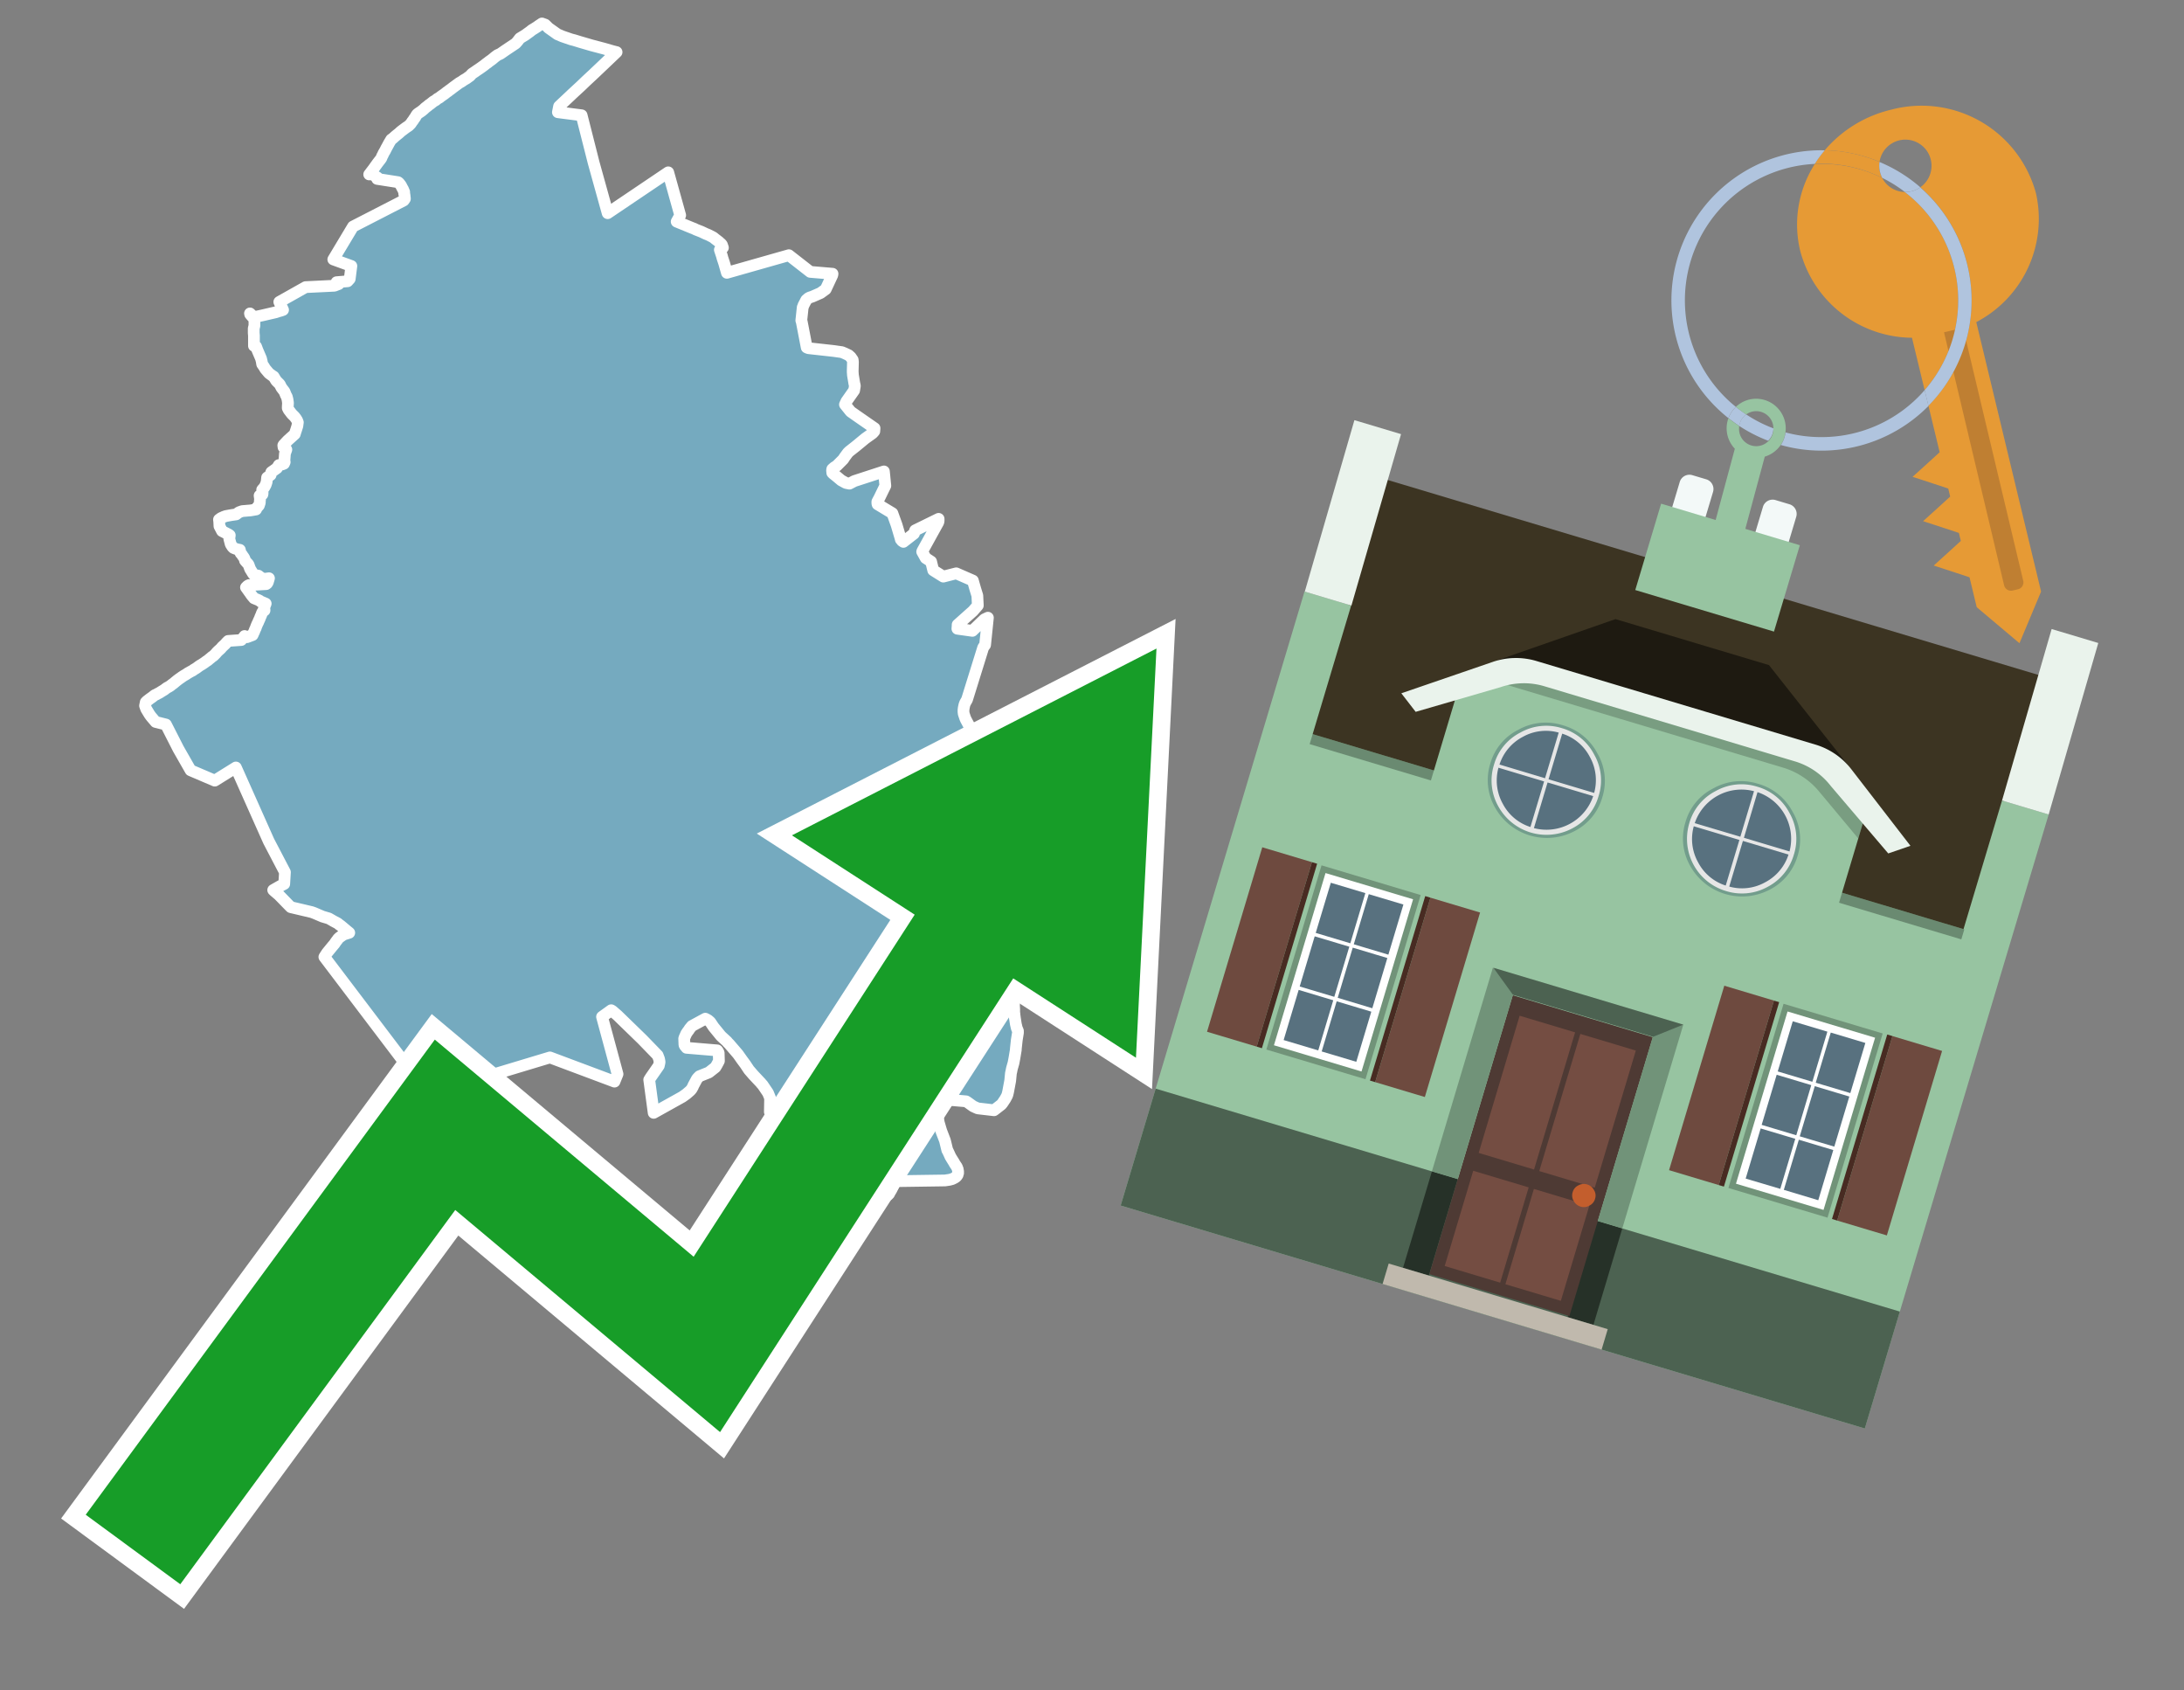 <svg id="Text" xmlns="http://www.w3.org/2000/svg" width="93.05" height="72" viewBox="0 0 93.05 72"><rect x="0" y="0" width="93.05" height="72" fill="#808080" stroke="none"/><polygon points="6.21,29.91 6.26,29.86 6.39,29.76 6.49,29.69 6.54,29.65 6.59,29.61 6.66,29.58 6.71,29.55 6.79,29.51 6.9,29.44 7,29.38 7.05,29.34 7.12,29.29 7.18,29.26 7.26,29.21 7.32,29.16 7.39,29.11 7.45,29.06 7.51,29.01 7.56,28.97 7.64,28.91 7.7,28.87 7.74,28.84 7.83,28.78 7.9,28.74 7.95,28.71 7.99,28.68 8.06,28.64 8.13,28.6 8.21,28.56 8.26,28.52 8.33,28.48 8.39,28.44 8.43,28.41 8.47,28.38 8.53,28.34 8.6,28.3 8.66,28.26 8.72,28.22 8.8,28.16 8.85,28.13 8.92,28.07 8.97,28.03 9.04,27.97 9.09,27.94 9.12,27.91 9.17,27.86 9.2,27.83 9.23,27.79 9.3,27.72 9.38,27.65 9.41,27.62 9.47,27.55 9.61,27.42 9.64,27.38 9.69,27.33 9.72,27.3 10.28,27.26 10.31,27.22 10.35,27.18 10.42,27.09 10.52,27.14 10.76,27.05 10.78,27.01 10.8,26.96 10.83,26.9 10.86,26.82 10.9,26.74 10.91,26.7 10.96,26.58 10.99,26.52 11.01,26.48 11.02,26.44 11.04,26.41 11.07,26.34 11.1,26.26 11.12,26.22 11.15,26.14 11.17,26.09 11.19,26.06 11.27,26 11.27,25.97 11.24,25.94 11.25,25.9 11.27,25.84 11.32,25.71 11.18,25.65 11.1,25.62 11.07,25.59 10.99,25.55 10.89,25.51 10.82,25.48 10.8,25.45 10.77,25.42 10.7,25.33 10.66,25.27 10.58,25.16 10.56,25.13 10.48,25.02 10.55,24.95 10.61,24.92 11.34,24.88 11.38,24.85 11.41,24.8 11.44,24.7 11.46,24.63 11.23,24.66 11.1,24.59 11.01,24.52 10.84,24.49 10.79,24.45 10.66,24.24 10.64,24.19 10.59,24.05 10.55,24 10.52,23.97 10.44,23.88 10.42,23.8 10.38,23.73 10.34,23.68 10.32,23.64 10.25,23.56 10.22,23.42 10.08,23.39 9.95,23.34 9.9,23.29 9.83,23.18 9.77,22.95 9.78,22.87 9.79,22.8 9.75,22.77 9.46,22.62 9.35,22.41 9.34,22.21 9.33,22.13 9.41,22.07 9.54,22.01 9.63,21.98 9.85,21.94 10.06,21.91 10.18,21.82 10.32,21.77 10.68,21.74 10.91,21.7 10.94,21.63 11.03,21.53 11.07,21.41 11.07,21.34 11.08,21.26 11.06,21.11 11.18,21.06 11.19,21 11.17,20.86 11.26,20.76 11.32,20.65 11.36,20.53 11.38,20.34 11.53,20.23 11.56,20.11 11.8,19.94 11.88,19.81 12.03,19.78 12.1,19.75 12.13,19.68 12.12,19.65 12.12,19.59 12.14,19.32 12.2,19.15 12.08,19.05 12.07,18.97 12.09,18.94 12.26,18.76 12.56,18.49 12.58,18.42 12.62,18.3 12.67,18.14 12.68,18.06 12.69,17.99 12.67,17.94 12.66,17.91 12.61,17.83 12.55,17.75 12.49,17.69 12.43,17.63 12.3,17.46 12.28,17.42 12.26,17.38 12.26,17.33 12.27,17.16 12.25,17.02 12.23,16.94 12.22,16.9 12.18,16.83 12.12,16.68 11.99,16.51 11.92,16.37 11.8,16.25 11.77,16.22 11.72,16.14 11.66,16.04 11.61,16.01 11.46,15.9 11.3,15.71 11.27,15.66 11.24,15.61 11.17,15.51 11.15,15.39 11.12,15.27 10.97,14.92 10.91,14.76 10.82,14.73 10.82,14.68 10.82,14.64 10.82,14.61 10.82,14.57 10.82,14.53 10.82,14.49 10.82,14.45 10.82,14.41 10.82,14.37 10.82,14.3 10.81,14.18 10.81,14.15 10.81,14.11 10.81,14.07 10.81,14.03 10.81,13.99 10.83,13.91 10.84,13.88 10.84,13.79 10.84,13.76 10.84,13.68 10.83,13.62 10.82,13.57 10.72,13.46 10.66,13.39 10.65,13.35 10.82,13.51 11.19,13.43 11.75,13.3 11.87,13.26 11.98,13.23 12.06,13.2 11.9,12.86 13.02,12.23 14.25,12.17 14.35,12.13 14.43,12.1 14.34,12.02 14.81,11.98 14.9,11.88 14.97,11.33 14.2,11.05 14.89,9.9 15.04,9.65 17.2,8.54 17.25,8.47 17.25,8.44 17.24,8.39 17.24,8.35 17.22,8.23 17.22,8.18 17.17,8.06 17.14,8.01 17.1,7.93 17.07,7.88 17,7.79 16.96,7.76 16.07,7.62 16.08,7.56 15.95,7.48 15.8,7.4 15.73,7.43 15.92,7.18 15.97,7.11 15.99,7.08 16.05,7 16.07,6.97 16.17,6.84 16.21,6.79 16.23,6.76 16.25,6.73 16.28,6.65 16.31,6.6 16.33,6.55 16.38,6.46 16.4,6.43 16.46,6.31 16.51,6.22 16.58,6.09 16.67,5.94 16.73,5.9 16.83,5.81 16.89,5.76 16.99,5.68 17.09,5.59 17.29,5.44 17.41,5.36 17.45,5.32 17.5,5.27 17.56,5.18 17.6,5.13 17.65,5.05 17.69,5 17.71,4.96 17.76,4.88 17.79,4.85 17.83,4.82 17.95,4.74 18,4.7 18.06,4.65 18.11,4.6 18.24,4.5 18.27,4.47 18.32,4.44 18.37,4.4 18.47,4.32 18.56,4.27 18.63,4.21 18.72,4.16 18.77,4.12 18.81,4.09 18.94,4 19.04,3.92 19.09,3.89 19.12,3.86 19.18,3.82 19.22,3.79 19.31,3.72 19.57,3.53 19.66,3.48 19.76,3.41 19.88,3.34 19.96,3.28 20.02,3.24 20.11,3.14 20.2,3.08 20.26,3.04 20.3,3.01 20.42,2.93 20.52,2.86 20.63,2.78 20.73,2.7 20.78,2.67 20.81,2.64 20.95,2.54 21,2.5 21.07,2.44 21.19,2.35 21.32,2.29 21.55,2.13 21.76,1.99 21.97,1.85 22.05,1.76 22.15,1.63 22.2,1.6 22.38,1.49 22.49,1.41 22.56,1.36 22.6,1.33 22.66,1.28 22.76,1.22 22.9,1.13 22.94,1.1 23.09,1 23.23,1.05 23.37,1.19 23.75,1.46 23.96,1.55 24.34,1.68 24.46,1.71 24.72,1.79 25.2,1.93 25.73,2.07 26.11,2.18 26.27,2.22 25.65,2.81 25.26,3.18 24.98,3.44 24.74,3.67 24.35,4.03 24.32,4.06 24,4.36 23.82,4.53 23.77,4.78 24.78,4.91 25.29,6.92 25.89,9.08 28.47,7.34 28.98,9.17 28.83,9.44 29.49,9.71 29.57,9.74 29.65,9.78 29.88,9.87 30.07,9.96 30.17,10 30.33,10.08 30.4,10.12 30.46,10.17 30.63,10.3 30.66,10.33 30.72,10.38 30.76,10.43 30.78,10.49 30.8,10.55 30.7,10.6 30.67,10.64 30.68,10.67 30.7,10.73 30.76,10.91 30.78,10.99 30.83,11.14 30.85,11.2 30.97,11.62 33.61,10.87 34.52,11.58 35.47,11.66 35.46,11.72 35.18,12.32 35.07,12.4 34.96,12.48 34.71,12.59 34.62,12.63 34.5,12.67 34.44,12.7 34.35,12.78 34.23,13.01 34.22,13.05 34.2,13.09 34.14,13.65 34.16,13.71 34.37,14.8 34.44,14.83 35.52,14.95 35.87,15 35.99,15.05 36.16,15.13 36.19,15.16 36.24,15.2 36.31,15.3 36.33,15.33 36.34,15.42 36.33,15.8 36.33,15.84 36.34,15.98 36.4,16.34 36.42,16.42 36.42,16.45 36.39,16.63 36.08,17.07 36.06,17.1 36,17.23 36.24,17.53 36.51,17.72 37.26,18.24 37.25,18.37 37.18,18.45 36.86,18.68 36.46,19.01 36.18,19.23 36.12,19.29 35.98,19.48 35.93,19.56 35.65,19.84 35.54,19.91 35.46,19.98 35.45,20.03 35.46,20.14 35.5,20.18 35.65,20.3 35.84,20.46 36.04,20.57 36.19,20.6 36.4,20.49 37.66,20.08 37.72,20.69 37.66,20.81 37.47,21.2 37.38,21.37 37.38,21.44 37.39,21.48 38.02,21.86 38.2,22.36 38.36,22.9 38.38,22.98 38.41,23.01 38.43,23.04 38.49,23.08 38.94,22.73 38.96,22.67 38.99,22.59 39.99,22.1 39.99,22.18 39.98,22.24 39.3,23.47 39.29,23.5 39.44,23.77 39.67,23.92 39.76,24.29 40.19,24.56 40.74,24.42 41.45,24.73 41.55,25.08 41.64,25.37 41.66,25.79 41.45,26.03 40.8,26.61 40.8,26.65 40.79,26.78 41.43,26.87 41.94,26.38 42.09,26.31 41.97,27.47 41.89,27.58 41.2,29.8 41.12,29.94 41.09,30.02 41.07,30.11 41.06,30.16 41.05,30.24 41.05,30.32 41.06,30.4 41.08,30.46 41.12,30.58 41.15,30.65 41.23,30.8 41.37,31.06 41.41,31.11 41.43,31.14 41.47,31.22 41.51,31.3 41.52,31.34 41.54,31.38 41.54,31.41 41.55,31.44 41.56,31.47 41.57,31.54 41.57,31.64 41.56,31.71 41.55,31.78 41.46,31.98 41.22,32.53 41.12,32.74 41.1,32.77 41.05,32.88 41.04,32.93 41.03,33.01 41.02,33.04 41.02,33.13 41.01,33.3 41,33.59 40.99,33.69 40.98,33.74 40.98,33.79 40.98,33.86 40.99,33.92 41,34.01 41.02,34.14 41.05,34.21 41.07,34.25 41.11,34.29 41.16,34.33 41.21,34.36 41.3,34.39 41.85,34.43 41.99,34.46 42.31,34.49 42.54,34.53 44.04,34.59 44.13,34.74 44.18,34.82 44.32,35 44.43,35.17 45.11,35.22 45.7,35.25 45.78,35.31 45.81,35.35 45.86,35.46 45.85,35.55 45.78,35.68 45.57,35.9 45.52,35.94 45.42,36.02 45.32,36.1 45.28,36.16 45.12,36.33 44.76,36.67 44.69,36.77 44.67,36.81 44.63,36.89 44.58,37.01 44.55,37.09 44.49,37.34 44.48,37.38 44.42,37.54 44.39,37.59 44.31,37.72 44.27,37.78 44.19,37.87 44.1,37.98 44.07,38.01 43.96,38.15 43.93,38.23 43.91,38.26 43.9,38.29 43.88,38.32 43.85,38.39 43.83,38.46 43.82,38.51 43.84,38.59 43.86,38.67 43.87,38.7 43.89,38.75 43.91,38.78 43.93,38.81 44.03,38.96 44.11,39.09 44.15,39.15 44.24,39.27 44.42,39.52 44.72,39.84 45.29,40.44 45.34,40.52 45.35,40.55 45.36,40.63 45.36,40.68 45.31,40.79 45.29,40.83 45.14,40.92 44.91,41.09 44.88,41.12 44.73,41.25 44.67,41.31 44.64,41.34 44.57,41.39 44.42,41.55 44.28,41.69 44.22,41.77 44.2,41.8 44.06,41.93 44,41.97 43.97,42 43.87,42.06 43.79,42.1 43.63,42.14 43.51,42.2 43.41,42.28 43.37,42.32 43.33,42.37 43.31,42.4 43.29,42.43 43.25,42.51 43.24,42.55 43.23,42.58 43.21,42.66 43.2,42.82 43.21,42.99 43.21,43.1 43.21,43.13 43.22,43.18 43.22,43.21 43.24,43.36 43.28,43.62 43.32,43.79 43.37,43.91 43.37,43.99 43.32,44.3 43.28,44.67 43.28,44.71 43.27,44.77 43.23,45.01 43.22,45.07 43.18,45.28 43.12,45.49 43.11,45.53 43.09,45.63 43.07,45.72 43.04,46.03 42.98,46.35 42.95,46.51 42.92,46.63 42.9,46.68 42.83,46.81 42.79,46.87 42.71,46.99 42.66,47.05 42.39,47.26 42.35,47.29 41.66,47.21 41.59,47.18 41.46,47.12 41.21,46.94 41.16,46.91 40.35,46.84 40.07,47.15 40,47.32 39.98,47.45 39.97,47.52 39.97,47.65 39.98,47.72 39.99,47.76 39.99,47.79 40.09,48.13 40.11,48.19 40.26,48.58 40.36,48.99 40.38,49.02 40.45,49.17 40.49,49.26 40.55,49.36 40.65,49.52 40.67,49.56 40.75,49.68 40.77,49.71 40.78,49.74 40.8,49.79 40.81,49.82 40.81,49.85 40.82,49.88 40.82,49.91 40.82,49.94 40.82,49.97 40.8,50.01 40.8,50.04 40.78,50.07 40.76,50.1 40.73,50.13 40.67,50.17 40.57,50.22 40.46,50.25 40.26,50.28 38.18,50.31 38.15,50.34 38.13,50.37 38.11,50.4 38.09,50.44 38.08,50.47 38,50.63 37.97,50.69 37.95,50.72 37.91,50.79 37.89,50.82 37.88,50.85 37.85,50.88 37.82,50.91 37.76,50.94 37.64,50.97 37.55,51 36.56,50.55 36.51,50.51 34.53,49.62 34.43,49.42 34.26,49.07 34.18,48.94 34.09,48.86 34.01,48.78 33.96,48.74 33.57,48.38 33.35,48.16 33.24,47.99 33.12,47.83 32.93,47.57 32.8,47.36 32.81,46.77 32.72,46.55 32.49,46.21 32.45,46.17 32.42,46.13 32.1,45.79 31.91,45.57 31.75,45.33 31.61,45.14 31.44,44.9 31.07,44.47 31.01,44.41 30.97,44.36 30.74,44.15 30.71,44.12 30.4,43.74 30.28,43.56 30.25,43.52 30.21,43.49 30.18,43.46 30.11,43.42 30.05,43.39 29.48,43.7 29.38,43.82 29.35,43.87 29.29,43.95 29.23,44.04 29.22,44.07 29.17,44.18 29.16,44.21 29.15,44.24 29.16,44.5 29.17,44.53 29.2,44.57 29.23,44.6 29.25,44.63 30.56,44.74 30.6,44.8 30.62,44.85 30.63,45.19 30.54,45.36 30.48,45.46 30.2,45.68 29.8,45.84 29.73,45.91 29.69,45.96 29.54,46.24 29.52,46.29 29.47,46.38 29.43,46.43 29.39,46.47 29.24,46.6 29.07,46.72 27.85,47.4 27.66,45.99 27.73,45.88 28.05,45.42 28.07,45.39 28.1,45.25 28.1,45.22 28.08,45.11 28.02,44.95 27.36,44.27 26.31,43.25 26.09,43.06 26.04,43.03 25.65,43.31 26.31,45.75 26.18,46.07 23.43,45.04 19.18,46.32 19.14,45.6 18.39,44.98 17.87,46.1 13.82,40.76 13.93,40.59 14.15,40.32 14.26,40.19 14.29,40.14 14.32,40.1 14.34,40.07 14.37,40.04 14.39,40 14.42,39.97 14.45,39.94 14.49,39.91 14.63,39.81 14.72,39.78 14.88,39.73 14.77,39.64 14.58,39.48 14.52,39.43 14.45,39.38 14.39,39.33 14.2,39.23 14.15,39.2 14.01,39.12 13.74,39.04 13.46,38.92 13.39,38.89 13.28,38.85 12.39,38.64 12.3,38.55 11.95,38.19 11.87,38.11 11.81,38.06 11.67,37.94 11.64,37.91 11.92,37.75 12.11,37.65 12.14,37.15 11.45,35.83 10.05,32.69 9.15,33.25 8.12,32.81 7.6,31.9 7.07,30.86 6.63,30.75 6.52,30.62 6.46,30.55 6.42,30.5 6.37,30.43 6.23,30.2 6.18,30.06 " fill="#75aabf" stroke="#fff" stroke-linejoin="round" stroke-width="0.5"/><polygon points="49.272 27.624 33.741 35.58 38.97 38.959 29.553 53.529 18.525 44.281 3.652 64.518 7.681 67.479 19.396 51.538 30.678 60.999 43.169 41.673 48.398 45.053 49.272 27.624" fill="none" stroke="#fff" stroke-miterlimit="10" stroke-width="1.5"/><polygon points="49.272 27.624 33.741 35.58 38.97 38.959 29.553 53.529 18.525 44.281 3.652 64.518 7.681 67.479 19.396 51.538 30.678 60.999 43.169 41.673 48.398 45.053 49.272 27.624" fill="#179d28"/><path d="M80.19,7.577a1.16,1.16,0,0,1-.094-.251,1.114,1.114,0,0,1-.018-.429A6.367,6.367,0,0,0,77.743,6.4a5.269,5.269,0,0,0-.423.577c.1,0,.192-.007.288-.007A5.794,5.794,0,0,1,80.19,7.577Z" fill="#e69a35"/><path d="M77.608,6.4A6.394,6.394,0,0,0,73.64,17.81a1.26,1.26,0,0,1,.317-.48A5.821,5.821,0,0,1,77.32,6.981a5.269,5.269,0,0,1,.423-.577Z" fill="#b0c4de"/><path d="M84.2,13.72a4.962,4.962,0,0,0,2.545-5.48,5.047,5.047,0,0,0-6.179-3.566A5.322,5.322,0,0,0,77.743,6.4a6.367,6.367,0,0,1,2.335.493,1.114,1.114,0,1,1,1.736,1.084,6.392,6.392,0,0,1,.347,9.3l.479,1.985-.438.4-.716.648.92.3.6.2.082.341-.438.4-.716.648.92.3.605.2.082.341-.438.4-.716.649.92.3.605.2.307,1.274,1.821,1.534.921-2.2Z" fill="#e69a35"/><path d="M81.154,8.179a1.115,1.115,0,0,1-.964-.6,5.794,5.794,0,0,0-2.582-.6c-.1,0-.192,0-.288.007a4.783,4.783,0,0,0-.625,3.685,4.962,4.962,0,0,0,4.765,3.715L82,16.617a5.82,5.82,0,0,0-.846-8.438Z" fill="#e69a35"/><path d="M74.1,18.142a6.386,6.386,0,0,0,1.232.63.73.73,0,0,0,.224-.527h0a5.783,5.783,0,0,1-1.159-.593A.733.733,0,0,0,74.1,18.142Z" fill="#b0c4de"/><path d="M74.4,17.652q-.228-.152-.44-.322a1.26,1.26,0,0,0-.317.48c.148.117.3.228.46.332A.733.733,0,0,1,74.4,17.652Z" fill="#b0c4de"/><path d="M74.824,16.984a1.257,1.257,0,0,0-.867.346c.141.114.288.222.44.322a.731.731,0,0,1,1.159.593h0a.732.732,0,1,1-1.463,0,.7.7,0,0,1,.007-.1c-.158-.1-.312-.215-.46-.332a1.258,1.258,0,0,0,.273,1.3l-.979,3.635,1.275.341.98-3.639a1.266,1.266,0,0,0,.681-.5,1.249,1.249,0,0,0,.2-.538,1.328,1.328,0,0,0,.012-.168A1.262,1.262,0,0,0,74.824,16.984Z" fill="#97c4a1"/><path d="M85.974,25.1l-.226.053a.3.3,0,0,1-.362-.223l-2.56-10.777.81-.193L86.2,24.736A.3.3,0,0,1,85.974,25.1Z" fill="#bf7f32"/><path d="M80.1,7.326a1.16,1.16,0,0,0,.094.251,5.833,5.833,0,0,1,.964.6,1.137,1.137,0,0,0,.287-.031,1.108,1.108,0,0,0,.373-.167A6.371,6.371,0,0,0,80.078,6.9,1.114,1.114,0,0,0,80.1,7.326Z" fill="#b0c4de"/><path d="M77.608,18.618a5.836,5.836,0,0,1-1.534-.2,1.24,1.24,0,0,1-.2.537,6.4,6.4,0,0,0,6.291-1.666L82,16.617A5.807,5.807,0,0,1,77.608,18.618Z" fill="#b0c4de"/><path d="M81.814,7.981a1.108,1.108,0,0,1-.373.167,1.137,1.137,0,0,1-.287.031A5.82,5.82,0,0,1,82,16.617l.161.667a6.392,6.392,0,0,0-.347-9.3Z" fill="#b0c4de"/><polygon points="83.79 39.753 55.78 31.364 58.988 20.404 86.964 28.783 83.79 39.753 83.79 39.753" fill="#3c3422" fill-rule="evenodd"/><polygon points="81.705 53.32 87.284 34.692 85.297 34.097 83.656 39.575 55.926 31.269 57.567 25.791 55.579 25.196 47.746 51.348 79.451 60.844 81.705 53.32" fill="#97c4a1" fill-rule="evenodd"/><rect x="69.522" y="21.148" width="0.444" height="28.983" transform="translate(15.592 92.226) rotate(-73.326)" opacity="0.3"/><polygon points="87.284 34.692 85.297 34.097 87.411 26.793 89.398 27.388 87.284 34.692 87.284 34.692" fill="#eaf3ec" fill-rule="evenodd"/><polygon points="57.578 25.794 55.591 25.199 57.705 17.896 59.692 18.491 57.578 25.794 57.578 25.794" fill="#eaf3ec" fill-rule="evenodd"/><polygon points="79.451 60.844 80.943 55.865 49.238 46.369 47.747 51.348 79.451 60.844 79.451 60.844" fill="#4c6251" fill-rule="evenodd"/><path d="M71.566,20.528l-.522,1.743,1.418.425.523-1.744a.432.432,0,0,0-.289-.536l-.593-.177A.431.431,0,0,0,71.566,20.528Z" fill="#f3f9f8" fill-rule="evenodd"/><path d="M75.111,21.589l-.522,1.743,1.418.425.522-1.743a.43.43,0,0,0-.289-.536l-.593-.178A.43.43,0,0,0,75.111,21.589Z" fill="#f3f9f8" fill-rule="evenodd"/><polygon points="75.368 28.329 68.829 26.37 63.807 28.121 78.733 32.591 75.368 28.329" fill="#1e1a11"/><polygon points="78.248 32.422 64.442 28.287 62.236 28.998 60.064 36.247 77.453 41.455 79.651 34.116 78.248 32.422" fill="#97c4a1"/><path d="M77.74,32.516S65.088,28.725,65,28.7l-.938.43,11.892,3.562a3.175,3.175,0,0,1,1.532,1l1.685,2.02.327-1.09Z" fill-rule="evenodd" opacity="0.2"/><path d="M77.35,31.716,65.458,28.154a3.041,3.041,0,0,0-1.854.037l-3.9,1.339.611.79,3.626-1.054a3.045,3.045,0,0,1,1.855-.037l10.673,3.2A3.028,3.028,0,0,1,78,33.477l2.45,2.874.945-.325-2.518-3.26A3.036,3.036,0,0,0,77.35,31.716Z" fill="#eaf3ec"/><polygon points="76.683 23.223 70.773 21.453 69.671 25.132 75.581 26.902 76.683 23.223 76.683 23.223" fill="#97c4a1" fill-rule="evenodd"/><g id="Symbol_9_0_Layer2_0_MEMBER_8_MEMBER_21_MEMBER_0_FILL" data-name="Symbol 9 0 Layer2 0 MEMBER 8 MEMBER 21 MEMBER 0 FILL"><path d="M66.584,30.892a2.39,2.39,0,0,0-1.891.189,2.317,2.317,0,0,0-1.2,1.448A2.345,2.345,0,0,0,63.7,34.4a2.528,2.528,0,0,0,3.367,1.008,2.339,2.339,0,0,0,1.2-1.447,2.313,2.313,0,0,0-.208-1.87A2.394,2.394,0,0,0,66.584,30.892Z" fill="#729d8c"/></g><g id="Symbol_9_0_Layer2_0_MEMBER_8_MEMBER_21_MEMBER_1_FILL" data-name="Symbol 9 0 Layer2 0 MEMBER 8 MEMBER 21 MEMBER 1 FILL"><path d="M66.547,31.016a2.241,2.241,0,0,0-1.769.185,2.213,2.213,0,0,0-1.127,1.376,2.239,2.239,0,0,0,.185,1.768,2.341,2.341,0,0,0,3.145.942,2.234,2.234,0,0,0,1.126-1.376,2.207,2.207,0,0,0-.185-1.768A2.237,2.237,0,0,0,66.547,31.016Z" fill="#e6e6e6"/></g><g id="Symbol_9_0_Layer2_0_MEMBER_8_MEMBER_21_MEMBER_2_MEMBER_0_FILL" data-name="Symbol 9 0 Layer2 0 MEMBER 8 MEMBER 21 MEMBER 2 MEMBER 0 FILL"><path d="M65.787,33.284,63.843,32.7a2.036,2.036,0,0,0,.186,1.539,2.015,2.015,0,0,0,1.175.986Z" fill="#58717f"/></g><g id="Symbol_9_0_Layer2_0_MEMBER_8_MEMBER_21_MEMBER_2_MEMBER_1_FILL" data-name="Symbol 9 0 Layer2 0 MEMBER 8 MEMBER 21 MEMBER 2 MEMBER 1 FILL"><path d="M65.827,33.148l.582-1.944a2.01,2.01,0,0,0-1.523.178,2.037,2.037,0,0,0-1,1.183Z" fill="#58717f"/></g><g id="Symbol_9_0_Layer2_0_MEMBER_8_MEMBER_21_MEMBER_2_MEMBER_2_FILL" data-name="Symbol 9 0 Layer2 0 MEMBER 8 MEMBER 21 MEMBER 2 MEMBER 2 FILL"><path d="M67.878,33.91l-1.943-.582-.582,1.944a2.1,2.1,0,0,0,2.525-1.362Z" fill="#58717f"/></g><g id="Symbol_9_0_Layer2_0_MEMBER_8_MEMBER_21_MEMBER_2_MEMBER_3_FILL" data-name="Symbol 9 0 Layer2 0 MEMBER 8 MEMBER 21 MEMBER 2 MEMBER 3 FILL"><path d="M66.558,31.249l-.582,1.943,1.943.582a2.031,2.031,0,0,0-.186-1.539A2.009,2.009,0,0,0,66.558,31.249Z" fill="#58717f"/></g><g id="Symbol_9_0_Layer2_0_MEMBER_8_MEMBER_21_MEMBER_0_FILL-2" data-name="Symbol 9 0 Layer2 0 MEMBER 8 MEMBER 21 MEMBER 0 FILL"><path d="M74.9,33.384a2.4,2.4,0,0,0-1.891.189,2.316,2.316,0,0,0-1.2,1.448,2.341,2.341,0,0,0,.209,1.87A2.527,2.527,0,0,0,75.387,37.9a2.345,2.345,0,0,0,1.2-1.447,2.314,2.314,0,0,0-.209-1.87A2.389,2.389,0,0,0,74.9,33.384Z" fill="#729d8c"/></g><g id="Symbol_9_0_Layer2_0_MEMBER_8_MEMBER_21_MEMBER_1_FILL-2" data-name="Symbol 9 0 Layer2 0 MEMBER 8 MEMBER 21 MEMBER 1 FILL"><path d="M74.867,33.508a2.239,2.239,0,0,0-1.768.185,2.21,2.21,0,0,0-1.127,1.376,2.316,2.316,0,0,0,1.564,2.883,2.261,2.261,0,0,0,1.765-.173A2.237,2.237,0,0,0,76.428,36.4a2.209,2.209,0,0,0-.185-1.769A2.239,2.239,0,0,0,74.867,33.508Z" fill="#e6e6e6"/></g><g id="Symbol_9_0_Layer2_0_MEMBER_8_MEMBER_21_MEMBER_2_MEMBER_0_FILL-2" data-name="Symbol 9 0 Layer2 0 MEMBER 8 MEMBER 21 MEMBER 2 MEMBER 0 FILL"><path d="M74.107,35.776l-1.943-.582a2.031,2.031,0,0,0,.186,1.539,2.009,2.009,0,0,0,1.175.986Z" fill="#58717f"/></g><g id="Symbol_9_0_Layer2_0_MEMBER_8_MEMBER_21_MEMBER_2_MEMBER_1_FILL-2" data-name="Symbol 9 0 Layer2 0 MEMBER 8 MEMBER 21 MEMBER 2 MEMBER 1 FILL"><path d="M74.148,35.64,74.73,33.7a2.1,2.1,0,0,0-2.525,1.362Z" fill="#58717f"/></g><g id="Symbol_9_0_Layer2_0_MEMBER_8_MEMBER_21_MEMBER_2_MEMBER_2_FILL-2" data-name="Symbol 9 0 Layer2 0 MEMBER 8 MEMBER 21 MEMBER 2 MEMBER 2 FILL"><path d="M76.2,36.4l-1.943-.582-.582,1.944a2.015,2.015,0,0,0,1.523-.178A2.036,2.036,0,0,0,76.2,36.4Z" fill="#58717f"/></g><g id="Symbol_9_0_Layer2_0_MEMBER_8_MEMBER_21_MEMBER_2_MEMBER_3_FILL-2" data-name="Symbol 9 0 Layer2 0 MEMBER 8 MEMBER 21 MEMBER 2 MEMBER 3 FILL"><path d="M74.879,33.741,74.3,35.684l1.943.582a2.1,2.1,0,0,0-1.361-2.525Z" fill="#58717f"/></g><polygon points="51.426 43.946 53.542 44.58 55.896 36.723 53.78 36.089 51.426 43.946 51.426 43.946" fill="#6e4a3f" fill-rule="evenodd"/><polygon points="53.542 44.58 53.764 44.647 56.117 36.789 55.896 36.723 53.542 44.58 53.542 44.58" fill="#482b22" fill-rule="evenodd"/><polygon points="60.706 46.726 58.59 46.092 60.943 38.235 63.059 38.868 60.706 46.726 60.706 46.726" fill="#6e4a3f" fill-rule="evenodd"/><polygon points="58.59 46.092 58.368 46.026 60.722 38.168 60.943 38.235 58.59 46.092 58.59 46.092" fill="#482b22" fill-rule="evenodd"/><rect x="53.146" y="39.209" width="8.19" height="4.408" transform="translate(1.145 84.365) rotate(-73.326)" fill="#719379"/><polygon points="60.205 38.304 56.474 37.187 54.277 44.522 58.008 45.639 60.205 38.304 60.205 38.304" fill="#fff" fill-rule="evenodd"/><path d="M59.792,38.527l-.64,2.136-1.474-.442.639-2.135,1.475.441Zm-1.621-.485-.64,2.136-1.474-.442L56.7,37.6l1.474.442Zm-2.158,1.84,1.475.441-.64,2.136-1.474-.441.639-2.136Zm-.683,2.282,1.474.441-.639,2.136L54.69,44.3l.64-2.135Zm.981,2.621.639-2.136,1.475.442-.64,2.135-1.474-.441Zm2.158-1.84L56.994,42.5l.64-2.136,1.474.442-.639,2.136Z" fill="#58717f" fill-rule="evenodd"/><polygon points="80.39 52.621 78.274 51.988 80.628 44.13 82.743 44.764 80.39 52.621 80.39 52.621" fill="#6e4a3f" fill-rule="evenodd"/><polygon points="78.274 51.988 78.053 51.921 80.406 44.064 80.628 44.13 78.274 51.988 78.274 51.988" fill="#482b22" fill-rule="evenodd"/><polygon points="71.111 49.842 73.227 50.476 75.58 42.619 73.464 41.985 71.111 49.842 71.111 49.842" fill="#6e4a3f" fill-rule="evenodd"/><polygon points="73.227 50.476 73.448 50.542 75.802 42.685 75.58 42.619 73.227 50.476 73.227 50.476" fill="#482b22" fill-rule="evenodd"/><rect x="72.83" y="45.105" width="8.19" height="4.408" transform="translate(9.534 107.426) rotate(-73.326)" fill="#719379"/><polygon points="76.159 43.083 79.889 44.2 77.692 51.535 73.962 50.418 76.159 43.083 76.159 43.083" fill="#fff" fill-rule="evenodd"/><path d="M76.381,43.5l1.475.442-.64,2.135-1.475-.441.64-2.136ZM78,43.981l1.474.442-.64,2.136-1.474-.442L78,43.981Zm.791,2.724-.64,2.135L76.679,48.4l.64-2.136,1.474.442Zm-.684,2.282-.639,2.135L76,50.68l.64-2.135,1.474.442Zm-2.26,1.65L74.375,50.2l.639-2.135,1.475.441-.64,2.136Zm-.791-2.724.64-2.135,1.474.441-.639,2.136-1.475-.442Z" fill="#58717f" fill-rule="evenodd"/><polygon points="67.888 56.431 69.118 52.323 68.019 51.994 66.789 56.102 67.888 56.431 67.888 56.431" fill="#263128" fill-rule="evenodd"/><polygon points="60.877 54.331 62.108 50.223 61.007 49.894 59.776 54.002 60.877 54.331 60.877 54.331" fill="#263128" fill-rule="evenodd"/><g id="Symbol_9_0_Layer2_0_MEMBER_8_MEMBER_12_MEMBER_0_FILL" data-name="Symbol 9 0 Layer2 0 MEMBER 8 MEMBER 12 MEMBER 0 FILL"><path d="M70.418,44.178l-5.965-1.786L60.9,54.27l5.964,1.786Z" fill="#4e3a34"/></g><g id="Symbol_9_0_Layer2_0_MEMBER_8_MEMBER_12_MEMBER_1_MEMBER_0_FILL" data-name="Symbol 9 0 Layer2 0 MEMBER 8 MEMBER 12 MEMBER 1 MEMBER 0 FILL"><path d="M65.358,49.815l1.75-5.843-2.363-.708L63,49.107Z" fill="#744d42"/></g><g id="Symbol_9_0_Layer2_0_MEMBER_8_MEMBER_12_MEMBER_1_MEMBER_1_FILL" data-name="Symbol 9 0 Layer2 0 MEMBER 8 MEMBER 12 MEMBER 1 MEMBER 1 FILL"><path d="M67.331,44.039l-1.75,5.842,2.364.708,1.75-5.842Z" fill="#744d42"/></g><g id="Symbol_9_0_Layer2_0_MEMBER_8_MEMBER_12_MEMBER_2_MEMBER_0_FILL" data-name="Symbol 9 0 Layer2 0 MEMBER 8 MEMBER 12 MEMBER 2 MEMBER 0 FILL"><path d="M63.915,54.633l1.215-4.058-2.363-.707-1.215,4.057Z" fill="#744d42"/></g><g id="Symbol_9_0_Layer2_0_MEMBER_8_MEMBER_12_MEMBER_2_MEMBER_1_FILL" data-name="Symbol 9 0 Layer2 0 MEMBER 8 MEMBER 12 MEMBER 2 MEMBER 1 FILL"><path d="M66.5,55.407l1.215-4.057-2.363-.708L64.138,54.7Z" fill="#744d42"/></g><g id="Symbol_9_0_Layer2_0_MEMBER_8_MEMBER_13_FILL" data-name="Symbol 9 0 Layer2 0 MEMBER 8 MEMBER 13 FILL"><path d="M67.959,51.058a.439.439,0,0,0-.045-.367.487.487,0,0,0-.669-.2.445.445,0,0,0-.239.282.457.457,0,0,0,.041.378.481.481,0,0,0,.293.242.459.459,0,0,0,.377-.042A.453.453,0,0,0,67.959,51.058Z" fill="#c35e2d"/></g><g id="Symbol_9_0_Layer2_0_MEMBER_8_MEMBER_14_FILL" data-name="Symbol 9 0 Layer2 0 MEMBER 8 MEMBER 14 FILL"><path d="M64.557,42.047l-.951-.833-2.6,8.68,1.1.329Z" fill="#719379"/></g><g id="Symbol_9_0_Layer2_0_MEMBER_8_MEMBER_15_FILL" data-name="Symbol 9 0 Layer2 0 MEMBER 8 MEMBER 15 FILL"><path d="M71.718,43.643l-1.2.19L68.072,52.01l1.046.313Z" fill="#719379"/></g><g id="Symbol_9_0_Layer2_0_MEMBER_8_MEMBER_16_FILL" data-name="Symbol 9 0 Layer2 0 MEMBER 8 MEMBER 16 FILL"><path d="M63.627,41.22l.836,1.156,5.961,1.786,1.294-.519Z" fill="#4c6251"/></g><polygon points="58.905 54.69 59.166 53.819 68.498 56.614 68.237 57.485 58.905 54.69 58.905 54.69" fill="#c0b9ad" fill-rule="evenodd"/></svg>